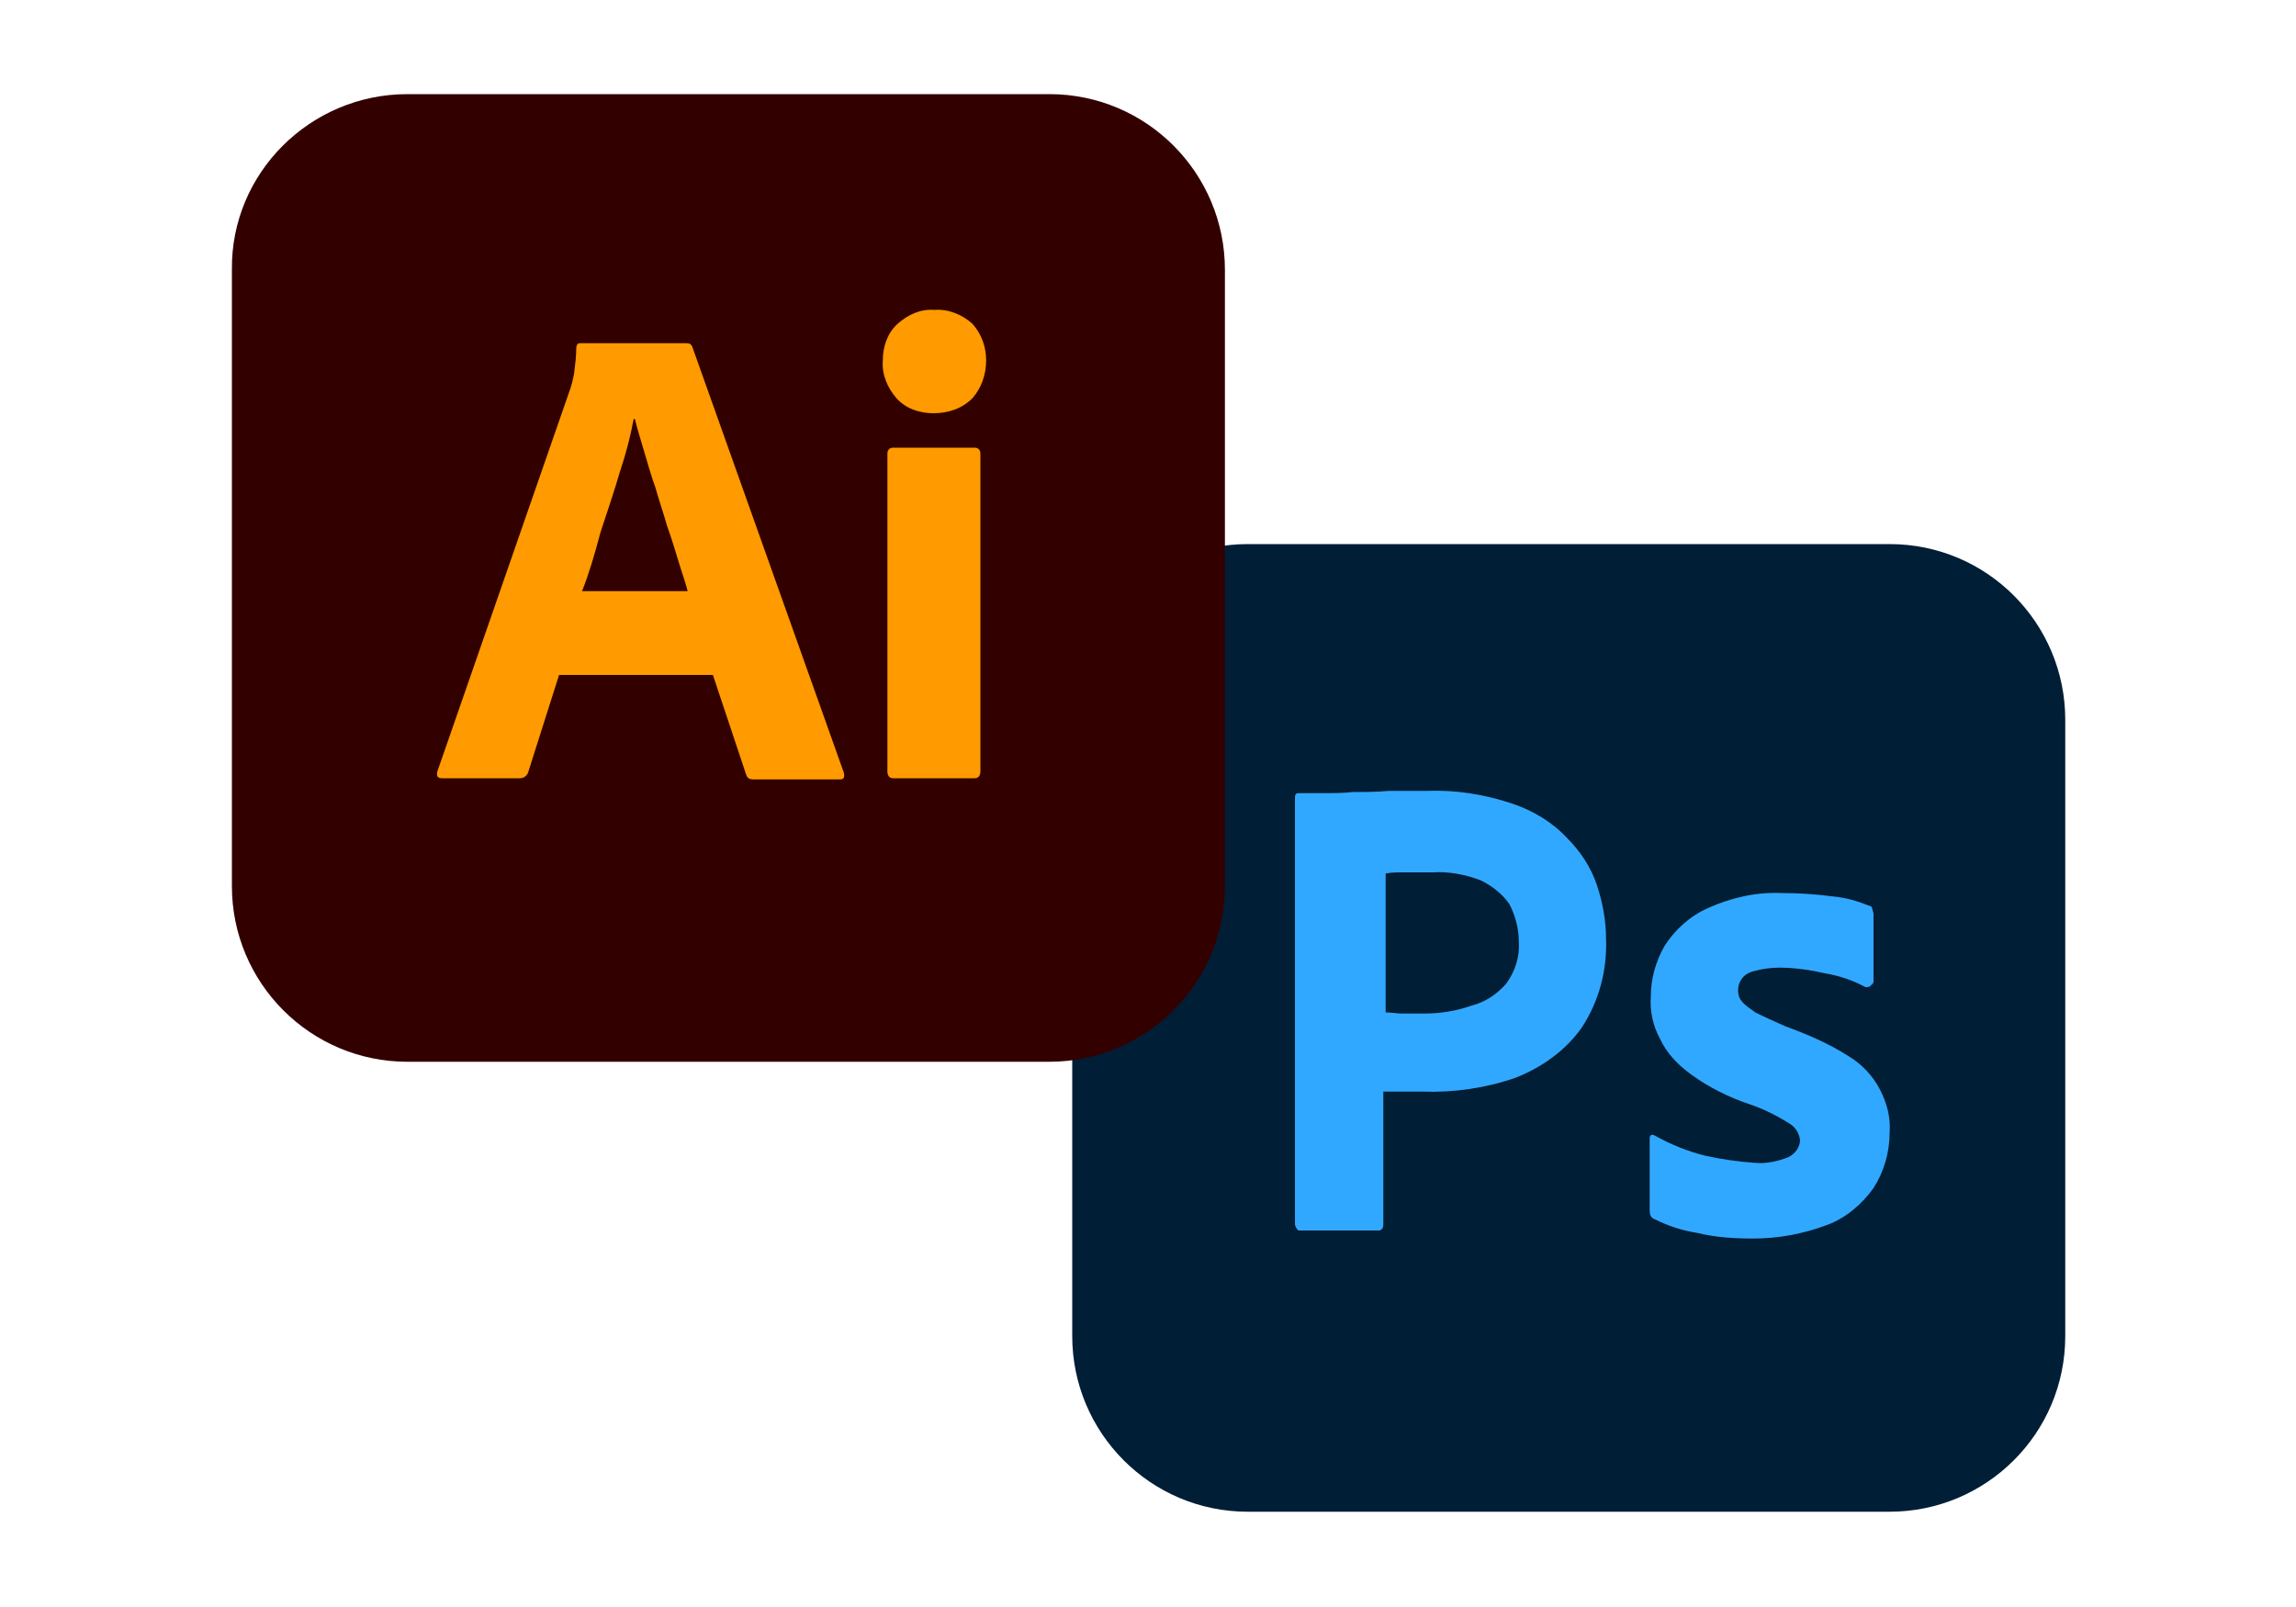 <?xml version="1.0" encoding="utf-8"?>
<!-- Generator: Adobe Illustrator 26.2.1, SVG Export Plug-In . SVG Version: 6.00 Build 0)  -->
<svg version="1.1" id="レイヤー_1" xmlns="http://www.w3.org/2000/svg" xmlns:xlink="http://www.w3.org/1999/xlink" x="0px"
	 y="0px" viewBox="0 0 200 140" style="enable-background:new 0 0 200 140;" xml:space="preserve">
<style type="text/css">
	.st0{fill:none;}
	.st1{fill:#001E36;}
	.st2{fill:#31A8FF;}
	.st3{fill:#330000;}
	.st4{fill:#FF9A00;}
</style>
<rect id="長方形_173" class="st0" width="200" height="140"/>
<g>
	<g id="photoshop" transform="translate(379 66)">
		<path id="パス_302" class="st1" d="M-270.3-18.6h55.9c8.5,0,15.3,6.9,15.3,15.3c0,0,0,0,0,0v53.7c0,8.5-6.9,15.3-15.3,15.3
			h-55.9c-8.5,0-15.3-6.9-15.3-15.3c0,0,0,0,0,0V-3.2C-285.7-11.7-278.8-18.6-270.3-18.6C-270.3-18.6-270.3-18.6-270.3-18.6"/>
		<path id="パス_303" class="st2" d="M-266.2,40.6V3.5c0-0.3,0.1-0.4,0.3-0.4c0.6,0,1.2,0,2,0c0.9,0,1.8,0,2.8-0.1
			c1,0,2,0,3.1-0.1c1.1,0,2.2,0,3.3,0c2.5-0.1,5,0.3,7.4,1.1c1.8,0.6,3.5,1.6,4.8,3c1.2,1.2,2.1,2.6,2.6,4.1
			c0.5,1.5,0.8,3.1,0.8,4.7c0.1,2.7-0.6,5.4-2.1,7.7c-1.4,2-3.5,3.5-5.8,4.4c-2.6,0.9-5.4,1.3-8.1,1.2c-0.9,0-1.4,0-1.8,0
			c-0.3,0-0.9,0-1.6,0v11.6c0,0.2-0.1,0.5-0.4,0.5c0,0-0.1,0-0.1,0h-6.9C-266,41.1-266.2,40.9-266.2,40.6 M-258.3,10.1v12.1
			c0.5,0,1,0.1,1.4,0.1h1.9c1.4,0,2.8-0.2,4.2-0.7c1.2-0.3,2.2-1,3-1.9c0.8-1.1,1.2-2.4,1.1-3.7c0-1.1-0.3-2.2-0.8-3.2
			c-0.6-0.9-1.5-1.6-2.5-2.1c-1.3-0.5-2.8-0.8-4.2-0.7c-0.9,0-1.8,0-2.5,0C-257.3,10-257.8,10-258.3,10.1"/>
		<path id="パス_304" class="st2" d="M-216.5,20c-1.1-0.6-2.3-1-3.5-1.2c-1.3-0.3-2.7-0.5-4-0.5c-0.7,0-1.5,0.1-2.2,0.3
			c-0.5,0.1-0.9,0.4-1.1,0.7c-0.2,0.3-0.3,0.6-0.3,1c0,0.3,0.1,0.7,0.3,0.9c0.3,0.4,0.8,0.7,1.2,1c0.8,0.4,1.7,0.8,2.6,1.2
			c1.9,0.7,3.8,1.5,5.5,2.6c1.2,0.7,2.2,1.8,2.8,3c0.6,1.2,0.9,2.4,0.8,3.7c0,1.7-0.5,3.4-1.4,4.8c-1,1.4-2.4,2.6-4,3.2
			c-2.1,0.8-4.3,1.2-6.5,1.2c-1.6,0-3.3-0.1-4.9-0.5c-1.3-0.2-2.5-0.6-3.7-1.2c-0.3-0.1-0.4-0.4-0.4-0.7v-6.3c0-0.1,0-0.2,0.1-0.3
			c0.1-0.1,0.2,0,0.3,0c1.4,0.8,2.9,1.4,4.5,1.8c1.4,0.3,2.8,0.5,4.2,0.6c1,0.1,2-0.1,3-0.5c0.6-0.3,1-0.9,1-1.5
			c-0.1-0.6-0.4-1.1-0.9-1.4c-1.1-0.7-2.3-1.3-3.5-1.7c-1.8-0.6-3.6-1.5-5.1-2.6c-1.1-0.8-2.1-1.8-2.7-3.1c-0.6-1.1-0.9-2.4-0.8-3.7
			c0-1.5,0.4-3,1.2-4.4c0.9-1.4,2.2-2.6,3.8-3.3c2-0.9,4.2-1.4,6.4-1.3c1.5,0,3,0.1,4.5,0.3c1.1,0.1,2.1,0.4,3.1,0.8
			c0.2,0,0.3,0.2,0.3,0.3c0,0.1,0.1,0.3,0.1,0.4v5.9c0,0.1-0.1,0.3-0.2,0.3C-216.1,20-216.3,20-216.5,20"/>
	</g>
	<g id="illustrator" transform="translate(118 66)">
		<path id="パス_305" class="st3" d="M-82.5-57.8h55.9c8.5,0,15.3,6.9,15.3,15.3c0,0,0,0,0,0v53.7c0,8.5-6.9,15.3-15.3,15.3h-55.9
			c-8.5,0-15.3-6.9-15.3-15.3c0,0,0,0,0,0v-53.7C-97.9-50.9-91-57.8-82.5-57.8C-82.5-57.8-82.5-57.8-82.5-57.8"/>
		<path id="パス_306" class="st4" d="M-55.9-7.2h-13.4l-2.7,8.5c-0.1,0.3-0.4,0.5-0.7,0.5h-6.8c-0.4,0-0.5-0.2-0.4-0.6l11.6-33.4
			c0.1-0.3,0.2-0.7,0.3-1.2c0.1-0.8,0.2-1.6,0.2-2.3c0-0.2,0.1-0.4,0.3-0.4c0,0,0,0,0,0h9.3c0.3,0,0.4,0.1,0.5,0.3l13.2,37.1
			c0.1,0.4,0,0.6-0.3,0.6h-7.6c-0.3,0-0.5-0.1-0.6-0.4L-55.9-7.2z M-67.3-14.5h9.2c-0.2-0.8-0.5-1.6-0.8-2.6c-0.3-1-0.6-2-1-3.1
			c-0.3-1.1-0.7-2.2-1-3.3c-0.4-1.1-0.7-2.2-1-3.2c-0.3-1-0.6-2-0.8-2.8h-0.1c-0.3,1.6-0.7,3.1-1.2,4.6c-0.5,1.7-1.1,3.5-1.7,5.3
			C-66.2-17.7-66.7-16-67.3-14.5"/>
		<path id="パス_307" class="st4" d="M-36.7-30c-1.2,0-2.4-0.4-3.2-1.3c-0.8-0.9-1.3-2.1-1.2-3.3c0-1.2,0.4-2.4,1.3-3.2
			c0.9-0.8,2-1.3,3.2-1.2c1.2-0.1,2.4,0.4,3.3,1.2c0.8,0.9,1.2,2,1.2,3.2c0,1.2-0.4,2.4-1.2,3.3C-34.2-30.4-35.4-30-36.7-30
			 M-40.7,1.2v-27.7c0-0.3,0.2-0.5,0.5-0.5h7.1c0.3,0,0.5,0.2,0.5,0.5V1.2c0,0.4-0.2,0.6-0.5,0.6h-7.1C-40.5,1.8-40.7,1.6-40.7,1.2"
			/>
	</g>
</g>
</svg>

